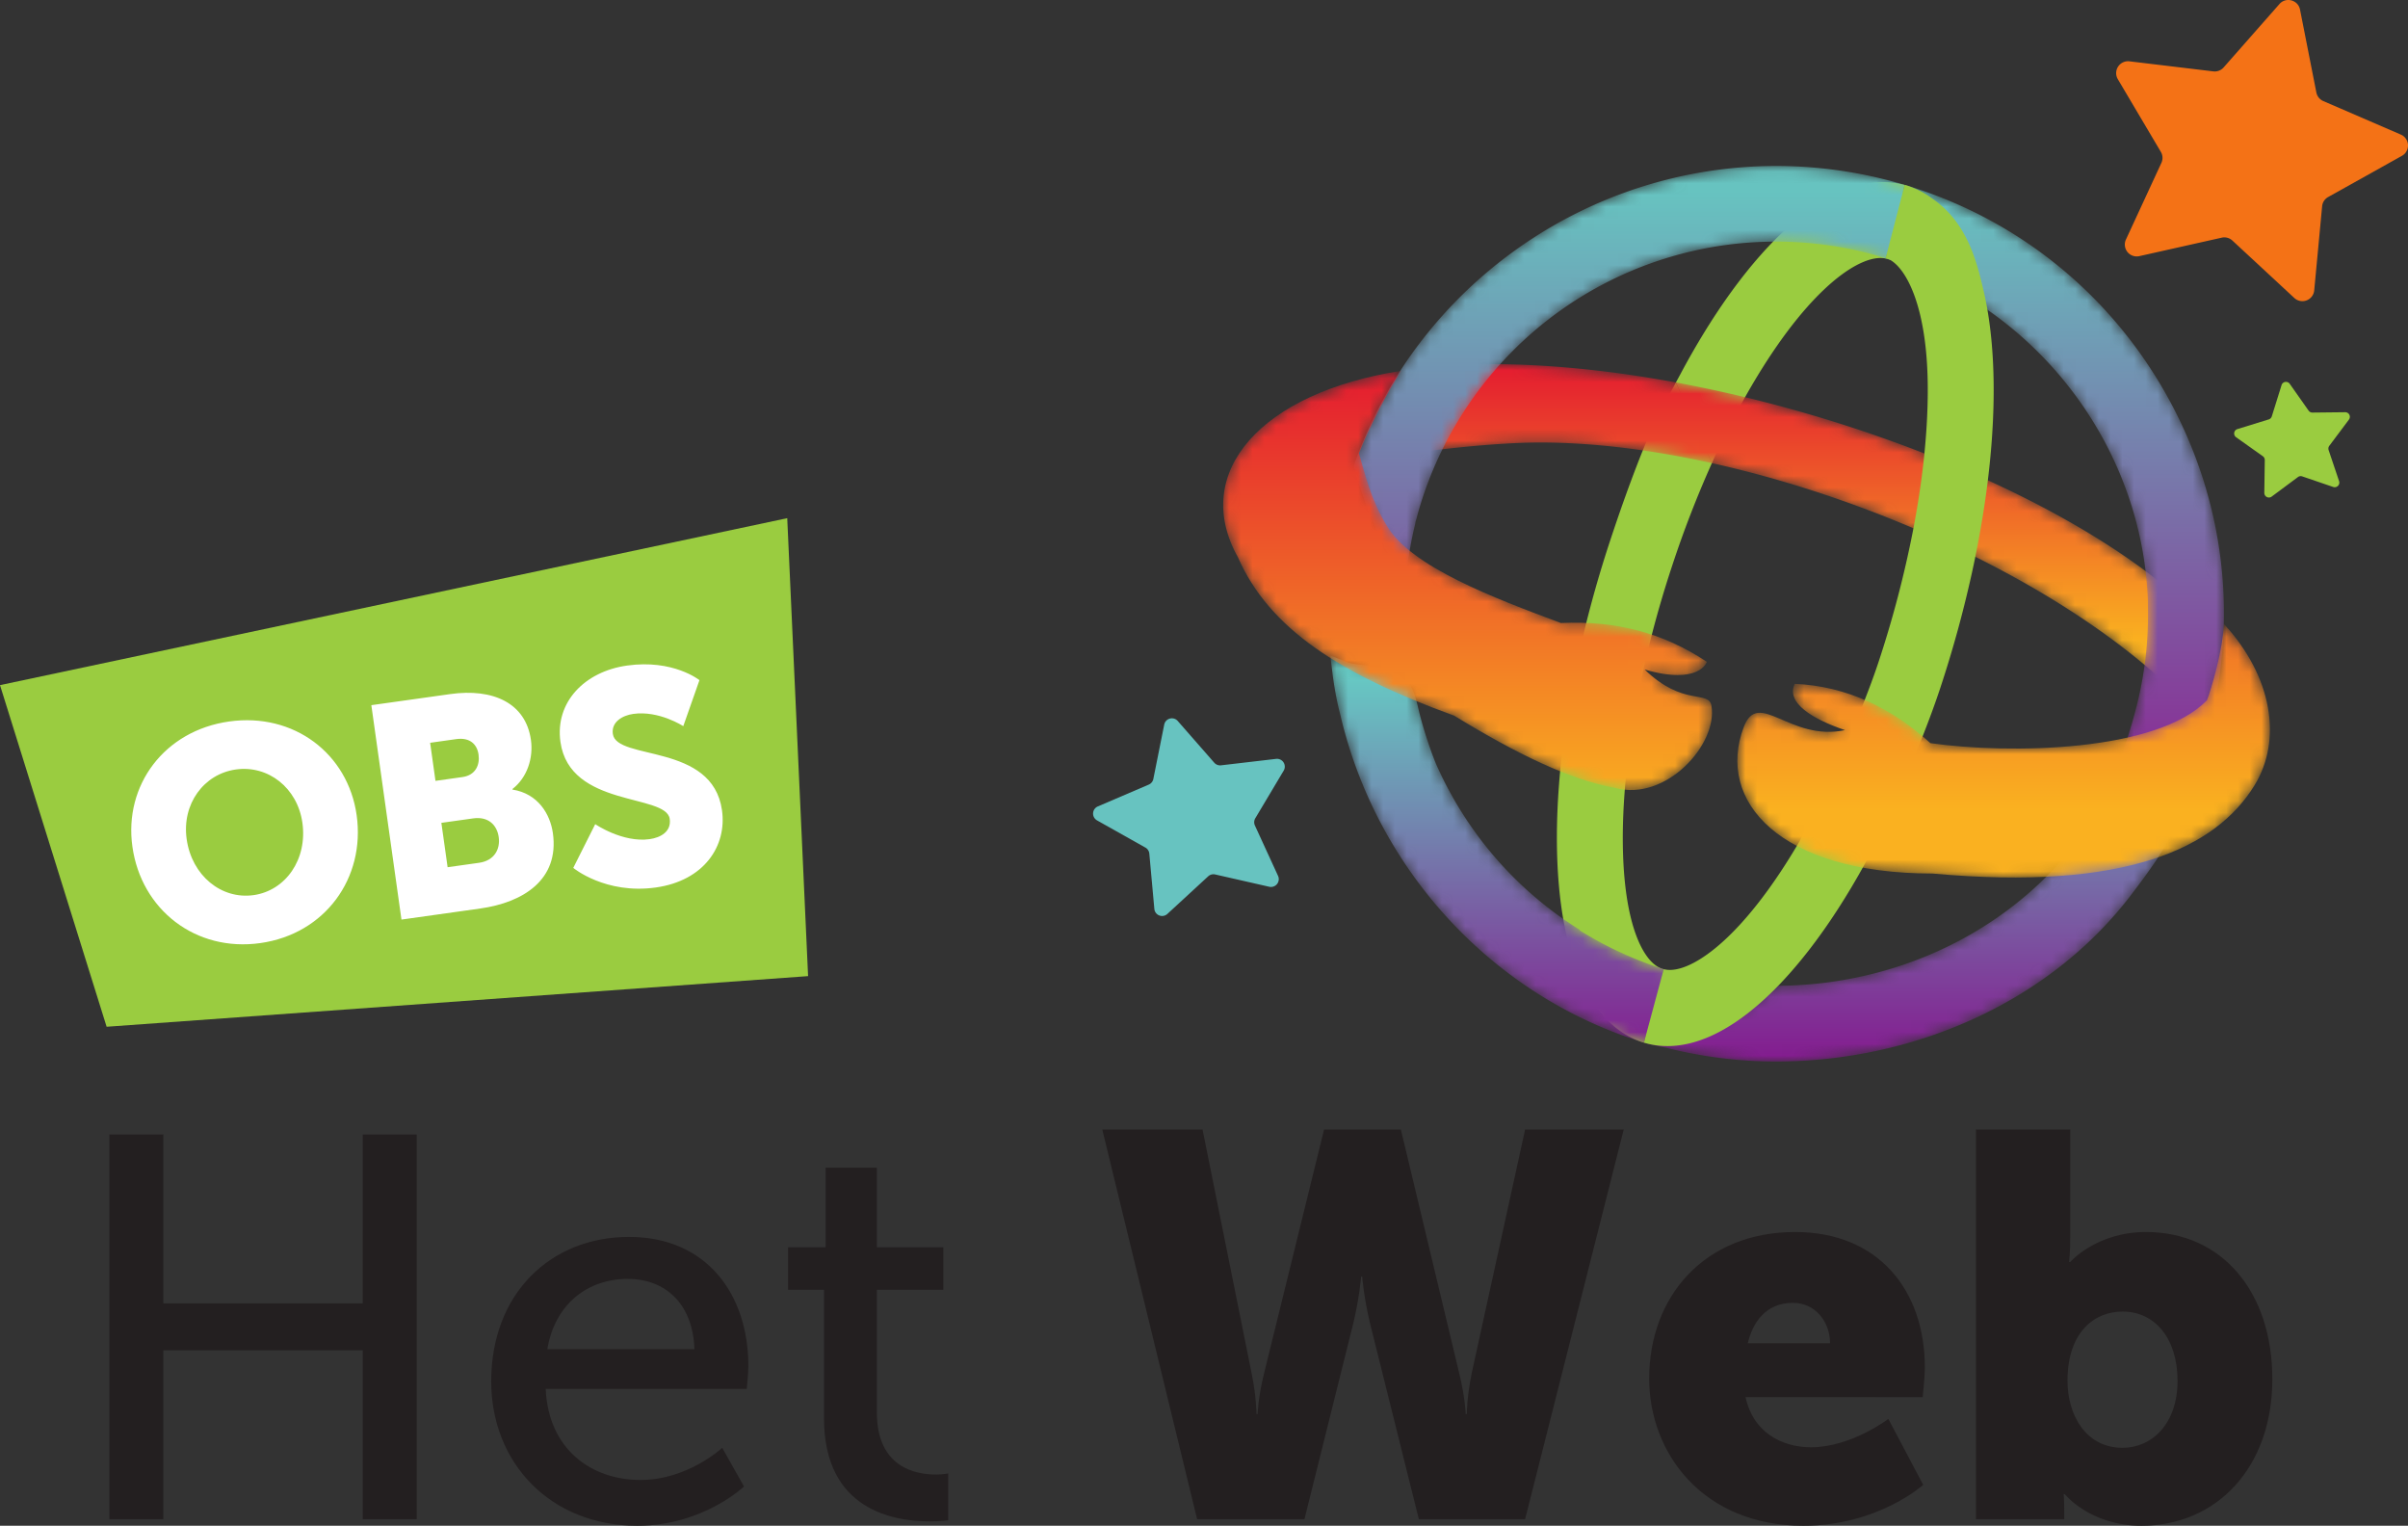 <svg xmlns="http://www.w3.org/2000/svg" xmlns:xlink="http://www.w3.org/1999/xlink" viewBox="0 0 205.212 130"><rect x="0" y="0" width="205.212" height="130" fill="#333333" stroke="none"/><defs><linearGradient x1="50%" y1=".001%" x2="50%" y2="99.999%" id="c"><stop stop-color="#FAB120" offset="0%"/><stop stop-color="#FAB120" offset="15.717%"/><stop stop-color="#E41B30" offset="100%"/></linearGradient><linearGradient x1="50%" y1="0%" x2="50%" y2="100.001%" id="f"><stop stop-color="#841B8F" offset="0%"/><stop stop-color="#66CBC4" offset="96.412%"/><stop stop-color="#66CBC4" offset="100%"/></linearGradient><linearGradient x1="50%" y1=".001%" x2="50%" y2="100%" id="i"><stop stop-color="#8D198F" offset="0%"/><stop stop-color="#67C3C0" offset="96.412%"/><stop stop-color="#67C3C0" offset="100%"/></linearGradient><linearGradient x1="50%" y1="0%" x2="50%" y2="100.001%" id="l"><stop stop-color="#FAB120" offset="0%"/><stop stop-color="#FAB120" offset="15.717%"/><stop stop-color="#E41B30" offset="100%"/></linearGradient><path d="M64.691 1.312C52.156 12.548 28.974 21.35 11.917 21.35 6.944 21.35 0 20.31 0 20.31l.876 1.775a34.79 34.79 0 0 0 1.37 2.54 34.461 34.461 0 0 0 1.984 2.923l.294.393.491.023a57.9 57.9 0 0 0 2.738.064c19.885 0 46.196-8.958 58.651-19.97l.344-.304.01-.488.01-.054-.007-.003.002-.056-.134-.002-.159-.069.282.004a35.078 35.078 0 0 0-.33-5.139L66.154 0 64.69 1.312Z" id="a"/><path d="M37.984 0c-3.121 0-6.243.39-9.291 1.155l-.973.203c-.278.075-.427.087-.605.145l-.388.106c-.24.072-.38.124-.38.124C13.59 5.793 3.855 16.528.83 29.64c-.407 1.533-.616 3.211-.625 3.282L0 34.586l1.569-.592c.688-.26 3.031-.186 4.39-1.035 1.164-.727 1.393-2.319 1.64-3.287.625-2.442 1.4-4.286 1.407-4.305 2.548-5.768 6.688-10.602 11.965-13.964l.282-.18.023-.063a31.63 31.63 0 0 1 7.758-3.482l.043.004.097-.036c.068-.025.135-.051.204-.07l.977-.263-1.091-4.105c.327-.043.66-.064.993-.064 2.374 0 4.903 1.041 7.512 3.096l.27.213.344.004c10.729.136 20.95 5.322 26.72 14.362l1.137 2.093s5.666-1.012 4.301-2.616c-1.366-1.604 4.734 3.06-2.366-6.19S49.437 0 37.984 0Z" id="d"/><path d="M64.334 0c-.554 0-1.017.245-1.27.673-.438.74-.06 1.624.316 2.31 1.93 3.507 3.204 8.447 3.216 8.497a31.677 31.677 0 0 1 1.09 8.628l-.01.87c-.402 10.624-6.346 20.427-15.487 25.912-2.135 1.28-4.332 2.378-6.664 3.146a1.127 1.127 0 0 1-.205.048c-.345.11-.71.248-1.063.343a31.682 31.682 0 0 1-9.536 1.07A31.65 31.65 0 0 1 8.811 36.12a31.654 31.654 0 0 1-3.426-8.045l-.044-.178a2.457 2.457 0 0 0-.053-.16c-.023-.078-.034-.15-.046-.224l-.026-.134a31.671 31.671 0 0 1-.422-2.02l-.51-2.85-1.378 2.546a32.566 32.566 0 0 0-2.825 7.06L0 32.421l.106.298c5.42 15.103 19.849 25.25 35.904 25.25a38.13 38.13 0 0 0 9.925-1.321c9.823-2.651 18.034-8.981 23.12-17.824 5.085-8.845 6.424-19.125 3.774-28.949l-.017-.058-.182-.45c-.046-.133-1.485-4.094-2.244-5.517C69.741 2.641 66.05 0 64.334 0Z" id="g"/><path d="M85.278 21.612c-.065-2.152-1.08-5.615-1.443-6.509-4.25-4.418-16.842-4.599-23.565-3.656-3.186 2.922-7.1 4.87-11.56 5.052-.773-1.607 1.5-2.999 4.282-3.941-4.702-1.004-7.384 3.571-8.634.244C41.982 6.48 47.475.338 60.445.338c16.52-1.503 24.166 2.184 27.443 7.509 2.387 3.88 1.538 9.264-2.61 13.765Zm-49.36-3.89c4.688-1.365 5.303.655 5.303.655-3.755 2.485-7.724 3.52-12.443 3.308-5.735 2.141-12.732 4.775-14.816 8.263-.055-.243.05.243 0 0-1.409 2.3-1.854 4.41-2.395 6.194.835 2.058 2.391 5.207 3.618 7.031-11.94-1.833-17.984-8.67-13.926-15.89 2.667-6.084 8.67-9.947 18.432-13.497 5.417-3.317 9.944-5.48 13.713-6.154 4.34-1.185 8.764 3.729 8.207 7.001-.232 1.36-2.416-.097-5.693 3.09Z" id="j"/></defs><g fill="none" fill-rule="evenodd"><path fill="#231F20" fill-rule="nonzero" d="M9.323 96.661h4.596v14.394h16.995V96.661h4.596v32.781h-4.596v-14.394H13.919v14.394H9.323V96.661m49.857 18.294c-.14-4.038-2.647-5.988-5.665-5.988-3.436 0-6.221 2.135-6.872 5.988H59.18Zm-5.572-9.564c6.64 0 10.17 4.921 10.17 11.005 0 .602-.14 1.95-.14 1.95H46.504c.232 5.153 3.901 7.754 8.08 7.754 4.039 0 6.964-2.74 6.964-2.74l1.858 3.296S59.924 130 54.305 130c-7.383 0-12.444-5.34-12.444-12.305 0-7.475 5.061-12.304 11.747-12.304m16.616 4.504h-3.065v-3.621h3.203v-6.78h4.365v6.78h5.665v3.621h-5.665v10.448c0 4.689 3.297 5.292 5.015 5.292.65 0 1.067-.092 1.067-.092v3.993s-.65.092-1.578.092c-3.019 0-9.007-.928-9.007-8.775v-10.958M93.94 96.243h8.543l4.179 20.755c.418 2.044.418 3.483.418 3.483h.093s.047-1.44.557-3.483l5.108-20.755h6.547l4.969 20.755c.509 2.044.556 3.483.556 3.483h.093s0-1.44.418-3.483l4.55-20.755h8.404l-8.404 33.2h-9.055l-4.178-16.762c-.51-2.137-.65-3.901-.65-3.901h-.093s-.139 1.764-.65 3.901l-4.179 16.761h-9.147l-8.08-33.199m62.02 18.203c0-1.812-1.254-3.438-3.157-3.438-2.322 0-3.436 1.673-3.854 3.438h7.01Zm-2.972-9.473c7.057 0 11.05 4.922 11.05 11.561 0 .79-.184 2.508-.184 2.508H148.76c.605 2.924 3.019 4.272 5.573 4.272 3.436 0 6.592-2.416 6.592-2.416l2.973 5.62S160.044 130 153.684 130c-8.544 0-13.14-6.175-13.14-12.538 0-7.01 4.736-12.489 12.443-12.489m27.897 18.387c2.507 0 4.689-2.043 4.689-5.71 0-3.577-1.903-5.899-4.689-5.899-2.414 0-4.69 1.765-4.69 5.898 0 2.878 1.533 5.711 4.69 5.711Zm-12.49-27.117h8.033v9.241c0 1.207-.093 2.042-.093 2.042h.093s2.228-2.553 6.454-2.553c6.5 0 10.77 5.107 10.77 12.536 0 7.57-4.78 12.491-11.142 12.491-4.41 0-6.547-2.692-6.547-2.692h-.092s.046.602.046 1.345v.79h-7.522v-33.2"/><path fill="#9ACC40" fill-rule="nonzero" d="m0 58.376 9.086 29.108 59.78-4.314-1.777-39.019L0 58.376"/><path d="M21.607 76.27c2.735-.386 4.602-3.046 4.164-6.163-.421-2.99-2.934-4.93-5.668-4.544-2.734.383-4.616 2.941-4.196 5.93.438 3.118 2.966 5.16 5.7 4.776Zm-2.079-14.796c5.519-.777 10.13 2.745 10.867 7.984.753 5.365-2.694 10.121-8.213 10.898-5.518.776-10.145-2.847-10.898-8.213-.737-5.238 2.725-9.894 8.244-10.669m21.3 12.04c1.303-.184 1.816-1.166 1.673-2.188-.144-1.022-.875-1.777-2.179-1.595l-2.708.38.532 3.78 2.682-.377Zm-1.417-7.305c1.124-.158 1.494-1.042 1.372-1.913-.117-.842-.704-1.489-1.905-1.32l-2.222.313.456 3.244 2.3-.324Zm-7.765-6.125 6.72-.944c3.653-.513 6.438.762 6.88 3.904.215 1.533-.306 3.197-1.574 4.183l.006.05c2.185.346 3.213 2.102 3.44 3.713.56 3.984-2.556 5.909-6.185 6.418l-6.72.944-2.567-18.268m19.08 10.138s2.335 1.6 4.636 1.277c.92-.13 1.866-.628 1.712-1.727-.306-2.17-8.523-.939-9.313-6.56-.474-3.373 2.05-5.994 5.677-6.504 3.936-.553 6.17 1.244 6.17 1.244l-1.378 3.92s-2.067-1.353-4.263-1.044c-.92.13-1.885.684-1.74 1.706.322 2.3 8.492.734 9.303 6.508.428 3.042-1.529 6-5.642 6.576-4.292.605-7.034-1.67-7.034-1.67l1.872-3.726" fill="#FFF" fill-rule="nonzero"/><path d="m195.133 32.703 1.608 2.284a.397.397 0 0 0 .326.166l2.792-.03a.393.393 0 0 1 .32.628l-1.675 2.236a.394.394 0 0 0-.057.36l.891 2.647a.393.393 0 0 1-.5.498l-2.642-.902a.39.39 0 0 0-.361.056l-2.242 1.667a.392.392 0 0 1-.626-.321l.04-2.793a.393.393 0 0 0-.166-.326l-2.276-1.617a.392.392 0 0 1 .11-.696l2.67-.824a.398.398 0 0 0 .259-.258l.833-2.666a.393.393 0 0 1 .696-.109" fill="#9ACC40" fill-rule="nonzero"/><path d="m196.01.817 1.392 7.061c.065.327.286.601.591.734l6.608 2.855a1.01 1.01 0 0 1 .092 1.811l-6.285 3.509a1.005 1.005 0 0 0-.514.788l-.674 7.166a1.012 1.012 0 0 1-1.697.648l-5.277-4.893a1.01 1.01 0 0 0-.91-.245l-7.022 1.573a1.012 1.012 0 0 1-1.14-1.413l3.022-6.533a1.01 1.01 0 0 0-.047-.94l-3.667-6.193a1.012 1.012 0 0 1 .991-1.52l7.147.857c.33.04.659-.087.88-.336l4.756-5.402c.554-.63 1.59-.35 1.754.473" fill="#F47216" fill-rule="nonzero"/><path d="m100.368 61.431 3.112 3.555c.144.165.36.248.577.223l4.693-.549a.665.665 0 0 1 .648 1l-2.42 4.059a.665.665 0 0 0-.033.618l1.972 4.293a.665.665 0 0 1-.751.926l-4.607-1.048a.667.667 0 0 0-.598.16l-3.475 3.202a.664.664 0 0 1-1.112-.429l-.428-4.705a.663.663 0 0 0-.335-.519l-4.12-2.316a.664.664 0 0 1 .065-1.189l4.343-1.861a.664.664 0 0 0 .39-.48l.928-4.632a.664.664 0 0 1 1.151-.308" fill="#67C3C0" fill-rule="nonzero"/><path d="M145.893 39.453a89.592 89.592 0 0 0-3.393 8.76 90.712 90.712 0 0 0-3.059 11.838 74.161 74.161 0 0 0-.715 4.658c-.31 2.59-.454 5.03-.426 7.254.087 6.726 1.69 9.836 3.162 10.504.103.047.21.084.32.113l-1.684 6.259a6.917 6.917 0 0 1-.856-.322c-2.884-1.309-4.924-4.613-5.9-9.557-.903-4.577-.883-10.436.059-16.945.229-1.585.514-3.216.847-4.846a98.92 98.92 0 0 1 2.974-11.116c.962-2.918 2.433-7.105 3.98-10.48l1.619-2.984 3.072 6.864" fill="#9ACC40" fill-rule="nonzero"/><path d="m142.82 32.589.372-.683c3.139-5.893 6.621-10.493 10.067-13.296 2.525-2.054 4.955-3.095 7.222-3.095a6.93 6.93 0 0 1 1.833.243l-1.627 6.267a2.234 2.234 0 0 0-.436-.041c-2.227 0-6.565 3.07-11.46 11.723a69.297 69.297 0 0 0-2.092 4.017 75.399 75.399 0 0 0-.812 1.742l-3.066-6.877" fill="#9ACC40" fill-rule="nonzero"/><g transform="matrix(1 0 0 -1 119.33 59.054)"><mask id="b" fill="#fff"><use xlink:href="#a"/></mask><g mask="url(#b)" fill="url(#c)" fill-rule="nonzero"><path d="M64.691 1.312C52.156 12.548 28.974 21.35 11.917 21.35 6.944 21.35 0 20.31 0 20.31l.876 1.775a34.79 34.79 0 0 0 1.37 2.54 34.461 34.461 0 0 0 1.984 2.923l.294.393.491.023a57.9 57.9 0 0 0 2.738.064c19.885 0 46.196-8.958 58.651-19.97l.344-.304.01-.488.01-.054-.007-.003.002-.056-.134-.002-.159-.069.282.004a35.078 35.078 0 0 0-.33-5.139L66.154 0 64.69 1.312"/></g></g><g transform="matrix(1 0 0 -1 113.37 90.447)"><mask id="e" fill="#fff"><use xlink:href="#d"/></mask><g mask="url(#e)" fill="url(#f)" fill-rule="nonzero"><path d="M37.984 0c-3.121 0-6.243.39-9.291 1.155l-.973.203c-.278.075-.427.087-.605.145l-.388.106c-.24.072-.38.124-.38.124C13.59 5.793 3.855 16.528.83 29.64c-.407 1.533-.616 3.211-.625 3.282L0 34.586l1.569-.592c.688-.26 3.031-.186 4.39-1.035 1.164-.727 1.393-2.319 1.64-3.287.625-2.442 1.4-4.286 1.407-4.305 2.548-5.768 6.688-10.602 11.965-13.964l.282-.18.023-.063a31.63 31.63 0 0 1 7.758-3.482l.043.004.097-.036c.068-.025.135-.051.204-.07l.977-.263-1.091-4.105c.327-.043.66-.064.993-.064 2.374 0 4.903 1.041 7.512 3.096l.27.213.344.004c10.729.136 20.95 5.322 26.72 14.362l1.137 2.093s5.666-1.012 4.301-2.616c-1.366-1.604 4.734 3.06-2.366-6.19S49.437 0 37.984 0"/></g></g><g transform="matrix(1 0 0 -1 115.367 72.11)"><mask id="h" fill="#fff"><use xlink:href="#g"/></mask><g mask="url(#h)" fill="url(#i)" fill-rule="nonzero"><path d="M64.334 0c-.554 0-1.017.245-1.27.673-.438.74-.06 1.624.316 2.31 1.93 3.507 3.204 8.447 3.216 8.497a31.677 31.677 0 0 1 1.09 8.628l-.01.87c-.402 10.624-6.346 20.427-15.487 25.912-2.135 1.28-4.332 2.378-6.664 3.146a1.127 1.127 0 0 1-.205.048c-.345.11-.71.248-1.063.343a31.682 31.682 0 0 1-9.536 1.07A31.65 31.65 0 0 1 8.811 36.12a31.654 31.654 0 0 1-3.426-8.045l-.044-.178a2.457 2.457 0 0 0-.053-.16c-.023-.078-.034-.15-.046-.224l-.026-.134a31.671 31.671 0 0 1-.422-2.02l-.51-2.85-1.378 2.546a32.566 32.566 0 0 0-2.825 7.06L0 32.421l.106.298c5.42 15.103 19.849 25.25 35.904 25.25a38.13 38.13 0 0 0 9.925-1.321c9.823-2.651 18.034-8.981 23.12-17.824 5.085-8.845 6.424-19.125 3.774-28.949l-.017-.058-.182-.45c-.046-.133-1.485-4.094-2.244-5.517C69.741 2.641 66.05 0 64.334 0"/></g></g><path d="M141.783 82.58c.167.041.343.062.533.062 2.14 0 6.32-2.874 11.053-10.975l3.08-6.205c1.644-3.671 2.872-6.722 3.633-9.03a91.494 91.494 0 0 0 2.937-11.182c.301-1.553.554-3.106.751-4.616.37-2.844.543-5.519.512-7.95-.082-6.438-1.751-9.682-3.174-10.524l-.064-.027a1.827 1.827 0 0 0-.357-.108l1.632-6.276c.35.097.688.229 1.022.38a7.2 7.2 0 0 1 1.203.7c2.901 1.939 3.813 4.986 4.438 7.688.068.277.136.575.2.88.995 4.79.96 10.975-.103 17.9a86.056 86.056 0 0 1-.875 4.796 99.42 99.42 0 0 1-2.843 10.5c-1.107 3.357-2.694 7.097-3.83 9.643l-2.547 5.26c-3.125 5.697-6.545 10.087-9.912 12.742-2.435 1.92-4.781 2.893-6.971 2.893a6.91 6.91 0 0 1-2.003-.292l1.685-6.26" fill="#9ACC40" fill-rule="nonzero"/><g transform="matrix(1 0 0 -1 104.24 74.767)"><mask id="k" fill="#fff"><use xlink:href="#j"/></mask><g mask="url(#k)" fill="url(#l)" fill-rule="nonzero"><path d="M85.278 21.612c-.065-2.152-1.08-5.615-1.443-6.509-4.25-4.418-16.842-4.599-23.565-3.656-3.186 2.922-7.1 4.87-11.56 5.052-.773-1.607 1.5-2.999 4.282-3.941-4.702-1.004-7.384 3.571-8.634.244C41.982 6.48 47.475.338 60.445.338c16.52-1.503 24.166 2.184 27.443 7.509 2.387 3.88 1.538 9.264-2.61 13.765Zm-49.36-3.89c4.688-1.365 5.303.655 5.303.655-3.755 2.485-7.724 3.52-12.443 3.308-5.735 2.141-12.732 4.775-14.816 8.263-.055-.243.05.243 0 0-1.409 2.3-1.854 4.41-2.395 6.194.835 2.058 2.391 5.207 3.618 7.031-11.94-1.833-17.984-8.67-13.926-15.89 2.667-6.084 8.67-9.947 18.432-13.497 5.417-3.317 9.944-5.48 13.713-6.154 4.34-1.185 8.764 3.729 8.207 7.001-.232 1.36-2.416-.097-5.693 3.09"/></g></g></g></svg>